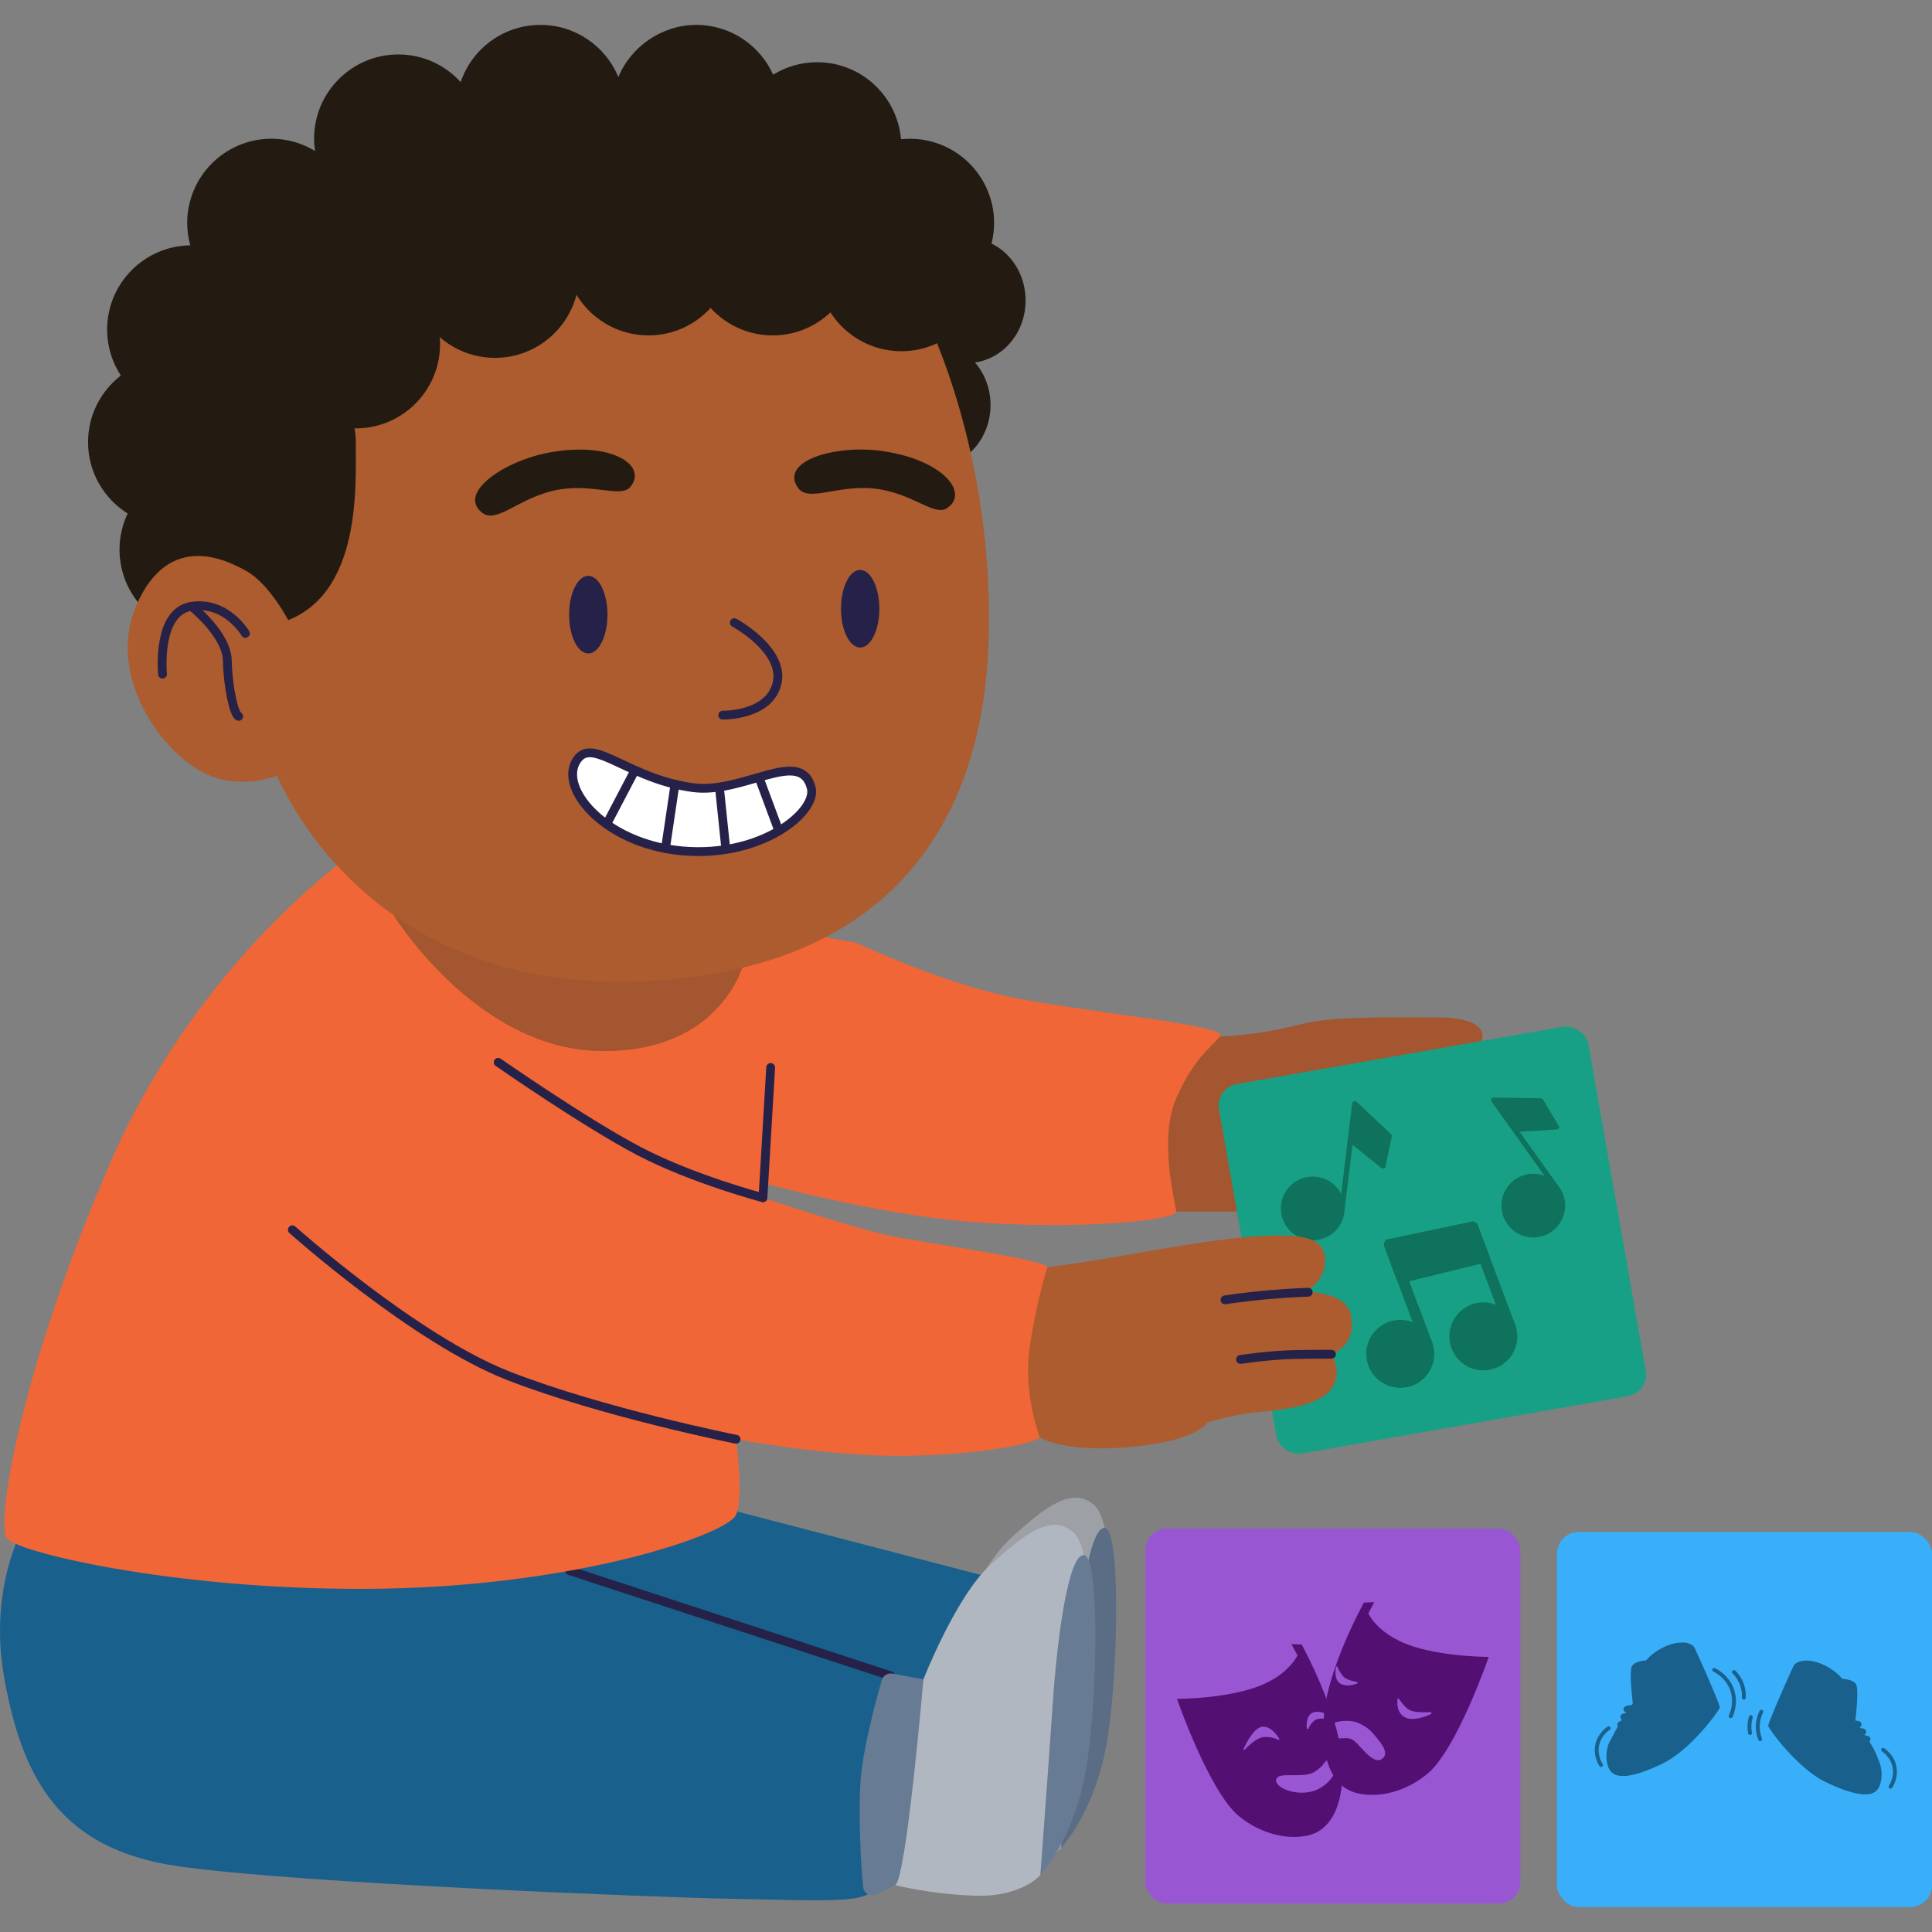 <svg xmlns="http://www.w3.org/2000/svg" id="Layer_1" data-name="Layer 1" viewBox="0 0 500 500"><rect x="0" y="0" width="500" height="500" fill="#808080" stroke="none"/><defs><style>      .cls-1 {        stroke: #252147;        stroke-miterlimit: 10;      }      .cls-1, .cls-2, .cls-3 {        stroke-linecap: round;        stroke-width: 2.28px;      }      .cls-1, .cls-3 {        fill: none;      }      .cls-4 {        fill: #0f725d;      }      .cls-5 {        fill: #5a6d84;      }      .cls-6 {        fill: #687b95;      }      .cls-7 {        fill: #540f72;      }      .cls-8 {        fill: #262148;      }      .cls-9 {        fill: #9956d3;      }      .cls-10 {        fill: #9da0a5;      }      .cls-2 {        fill: #fff;      }      .cls-2, .cls-3 {        stroke: #262148;        stroke-linejoin: round;      }      .cls-11 {        fill: #b1b7c0;      }      .cls-12 {        fill: #a3562f;      }      .cls-13 {        fill: #19608d;      }      .cls-14 {        fill: #231b12;      }      .cls-15 {        fill: #3aaff9;      }      .cls-16 {        fill: #17a085;      }      .cls-17 {        fill: #ac5c2e;      }      .cls-18 {        fill: #f16636;      }    </style></defs><g><path class="cls-10" d="M244.37,427.58s8.42-21.52,17.32-29.61c8.9-8.09,16.02-13.59,21.68-8.25s3.95,38.3,3.95,38.3l-12.69,50.22s-4.85,5.66-16.51,5.34c-11.65-.32-21.03-2.74-21.03-2.74l-1.78-24.77,1.46-13.43,7.61-15.05Z"></path><path class="cls-5" d="M274.63,478.24s2.1-28.16,3.24-44.83c1.13-16.67,4.1-38.98,8.2-37.94s3.35,40.85,0,57.52c-3.35,16.67-11.44,25.25-11.44,25.25Z"></path></g><path class="cls-12" d="M295.47,313.56h40.01l36.17-30.88,11.42-12.45s4.48-6.92-11.42-6.92c-13.34,0-26.67-.37-35.26,1.83s-15.35,2.92-21.19,3.11c-5.85.18-22.29-.73-22.29-.73l-8.4,20.1,10.96,25.94Z"></path><path class="cls-13" d="M7.79,391.99s-11.37,16.74-6.63,42.65c4.74,25.9,14.53,43.91,44.86,48.33s125.47,8.13,143.41,8.44c22.38.38,37.22,1.5,36.28-3.31-3.09-15.96,4.42-55.36,4.79-54.41l11.06,4.42,14.22-30.01-90.98-23.69-157,7.58Z"></path><line class="cls-3" x1="147.45" y1="406.49" x2="230.49" y2="433.69"></line><path class="cls-18" d="M91.16,220.96s-39.82,27.46-62.61,79.95C5.75,353.4-1.41,394.43,1.93,398.25s46.76,13.84,97.82,12.88c51.06-.95,88.72-14.23,90.74-19.09s0-19.56,0-19.56c0,0,23.02,4.29,41.77,4.29s34.99-2.87,36.88-4.78c1.89-1.9-2.39-14.31-1.44-26.24s5.28-16.15,3.4-17.85-15.56-3.76-38.85-7.69c-8.92-1.51-34.81-10.25-34.81-10.25v-3.82s29.28,8.2,54.03,10.09c28.07,2.15,53.08-.42,52.93-2.69s-4.69-18.55.03-29.35c4.45-10.18,8.82-12.95,11.33-15.98s-39.48-6.62-57.14-10.83c-17.65-4.21-37.07-13.41-37.07-13.41l-130.41-23.03Z"></path><path class="cls-12" d="M101.94,236.97s21.23,34.43,53.17,35.04c31.94.61,37.43-22.99,37.43-22.99l-60.42-17.91-30.18,5.86Z"></path><rect class="cls-9" x="296.4" y="395.57" width="97.08" height="97.08" rx="5.67" ry="5.67"></rect><rect class="cls-16" x="322.15" y="272.41" width="97.08" height="97.08" rx="5.67" ry="5.67" transform="translate(-49.96 69.01) rotate(-9.97)"></rect><rect class="cls-15" x="402.92" y="396.47" width="97.08" height="97.08" rx="5.67" ry="5.67"></rect><path class="cls-3" d="M75.66,318.26s31.61,28.3,55.93,37.8c24.32,9.51,58.9,16.42,58.9,16.42"></path><path class="cls-3" d="M128.93,274.93s22.55,15.7,36.48,22.99,32.04,12.05,32.04,12.05"></path><line class="cls-3" x1="197.45" y1="309.97" x2="199.45" y2="276.26"></line><g><path class="cls-14" d="M265.42,77.77c0-8.93-6.71-16.17-14.99-16.17s-14.99,7.24-14.99,16.17c0,4.26,1.54,8.12,4.03,11.01-7.38,1.01-13.1,7.79-13.1,16.03,0,8.93,6.71,16.17,14.99,16.17s14.99-7.24,14.99-16.17c0-4.26-1.54-8.12-4.03-11.01,7.38-1.01,13.1-7.79,13.1-16.03Z"></path><path class="cls-17" d="M70.26,197.39s22.18,64.25,104.57,55.97c79.35-7.97,81.11-73.41,81.11-93.84,0-43.77-15.45-75.31-15.45-75.31l-69.35-23.22-76.08,12.4-24.8,42.23v81.78Z"></path><path class="cls-14" d="M163.15,125.99c-2.51,3.04-9.91-1.13-19.53.91-9.53,2.02-15.09,8.82-18.91,5.74-6.38-5.15,5.9-13.42,17.5-15.54,16.11-2.94,25.49,3.38,20.94,8.89Z"></path><path class="cls-14" d="M245.03,131.55c-3.32,2.13-9.09-4.11-18.87-5.12-9.69-1-17.07,3.77-19.76-.34-4.49-6.86,9.73-10.96,21.42-9.43,16.24,2.14,23.23,11.03,17.21,14.88Z"></path><path class="cls-3" d="M190.05,161.14s13.01,7.07,11.06,15.63c-1.96,8.55-14.07,8.31-14.07,8.31"></path><ellipse class="cls-8" cx="152.25" cy="159.07" rx="4.96" ry="10.04"></ellipse><path class="cls-8" d="M227.57,157.54c0,5.55-2.22,10.04-4.96,10.04-2.74,0-4.96-4.5-4.96-10.04,0-5.55,2.22-10.04,4.96-10.04,2.74,0,4.96,4.5,4.96,10.04Z"></path><path class="cls-2" d="M149.77,196.09c-6.13,7.02,6.27,22.3,26.8,24.12s34.9-10.1,33.39-16.25c-2.64-10.69-17.52,1.64-30.67-.13-16.17-2.18-25.3-12.55-29.51-7.74Z"></path><g><line class="cls-3" x1="157.45" y1="212.43" x2="164.18" y2="199.59"></line><line class="cls-3" x1="172.22" y1="219.61" x2="174.69" y2="202.96"></line><line class="cls-3" x1="187.77" y1="219.04" x2="186.31" y2="204.97"></line><line class="cls-3" x1="201.57" y1="215.04" x2="196.85" y2="202.34"></line></g><path class="cls-14" d="M257.28,57.72c0-12.05-9.77-21.81-21.81-21.81-.77,0-1.54.04-2.29.12-.96-11.16-10.31-19.93-21.72-19.93-4.17,0-8.05,1.19-11.37,3.22-3.42-7.59-11.03-12.88-19.89-12.88s-16.9,5.58-20.17,13.5c-3.27-7.92-11.06-13.5-20.17-13.5-9.59,0-17.72,6.2-20.64,14.8-3.99-4.38-9.72-7.15-16.12-7.15-12.05,0-21.81,9.77-21.81,21.81,0,1.08.1,2.14.26,3.18-3.3-2-7.15-3.18-11.29-3.18-12.05,0-21.81,9.77-21.81,21.81,0,2,.29,3.94.8,5.78-11.91.16-21.52,9.85-21.52,21.8,0,4.39,1.31,8.47,3.54,11.9-5.15,3.99-8.48,10.22-8.48,17.24,0,7.79,4.1,14.61,10.25,18.47-1.34,2.83-2.11,5.98-2.11,9.32,0,12.05,9.77,21.81,21.81,21.81,4.53,0,8.73-1.38,12.22-3.74,1.71,1.3,3.49,1.89,5.31,1.5,23.43-4.89,21.81-35.32,21.81-47.37,0-1.22-.13-2.41-.32-3.58.11,0,.21.02.32.02,12.05,0,21.81-9.77,21.81-21.81,0-.61-.04-1.21-.09-1.81,3.83,3.34,8.83,5.37,14.31,5.37,10.15,0,18.65-6.94,21.09-16.32,3.83,6.29,10.73,10.51,18.63,10.51,6.37,0,12.08-2.75,16.07-7.1,3.99,4.35,9.7,7.1,16.07,7.1,5.79,0,11.04-2.27,14.95-5.96,3.88,6.04,10.64,10.05,18.35,10.05,12.05,0,21.81-9.77,21.81-21.81,0-.57-.04-1.14-.09-1.7,1.45-2.92,2.28-6.19,2.28-9.67Z"></path><g><path class="cls-17" d="M78.83,197.29s-10.8,7.81-23.1,3.96c-12.3-3.85-28.84-25.55-20.35-44.8,8.49-19.25,23.55-11.35,28.38-8.67,6.1,3.39,11.14,13.27,11.14,13.27"></path><path class="cls-1" d="M63.51,163.93s-4.88-8.4-13.97-7.01c-9.09,1.39-7.48,17.56-7.48,17.56"></path><path class="cls-1" d="M49.54,156.92s9.15,7.2,9.29,14.03c.14,6.82,1.72,13.99,2.93,14.44"></path></g></g><g><path class="cls-11" d="M238.98,434.61s8.42-21.52,17.32-29.61c8.9-8.09,16.02-13.59,21.68-8.25,5.66,5.34,3.95,38.3,3.95,38.3l-12.69,50.22s-4.85,5.66-16.51,5.34-21.03-2.74-21.03-2.74l-1.78-24.77,1.46-13.43,7.61-15.05Z"></path><path class="cls-6" d="M269.24,485.27s2.1-28.16,3.24-44.83c1.13-16.67,4.1-38.98,8.2-37.94s3.35,40.85,0,57.52c-3.35,16.67-11.44,25.25-11.44,25.25Z"></path></g><path class="cls-6" d="M223.36,488.32c.18,1.67,1.95,2.65,3.46,1.93,1.6-.76,3.51-1.69,4.88-2.39,2.83-1.45,7.28-53.25,7.28-53.25l-8.01-1.48c-1.23-.23-2.43.51-2.77,1.71-1.4,4.87-4.75,17.14-5.44,25.46-.65,7.87-.04,21.96.61,28.01Z"></path><g><polygon class="cls-7" points="354.1 417.59 355.65 414.63 352.98 414.76 352.71 417.3 354.1 417.59"></polygon><path class="cls-7" d="M362.31,424.75c-8.44-4.04-9.31-10.02-9.31-10.02,0,0-9.29,16.67-10.32,28.93s2.38,18.95,8.61,20.43c5.56,1.32,12.43-.39,18.02-4.94,7.72-6.28,15.97-30.35,15.97-30.35,0,0-14.41.05-22.97-4.05ZM345.71,431.44c.03-.21.31-.25.4-.06.34.75.97,1.97,1.72,2.67.79.73,2.43,1.08,3.36,1.23.2.03.24.31.05.39-1.02.45-2.93.81-4.21.14-1.66-.87-1.48-3.16-1.32-4.37ZM357.51,455.3c-2.17,1.37-5.51-3.54-7.01-4.74-1.5-1.2-2.71-.52-5.34-.7-1.47-.1-2.55-1.1-1.47-2.84,1.08-1.74,5.58-2.14,7.88-1.1,2.3,1.04,3.14,1.87,4.64,3.71s3.47,4.31,1.3,5.68ZM370.38,443.55c-1.44.77-4.56,1.81-6.48,1.03-2.22-.89-2.38-3.4-2.23-4.79.02-.21.29-.27.41-.1.55.84,1.71,2.45,2.95,2.98,1.21.52,3.83.5,5.24.45.24,0,.32.31.11.42Z"></path><polygon class="cls-7" points="335.8 428.43 334.21 425.49 336.88 425.59 337.18 428.13 335.8 428.43"></polygon><path class="cls-7" d="M347.2,454.52c-1.17-12.24-10.32-28.93-10.32-28.93,0,0-.86,6.09-9.46,10.1-8.61,4.01-22.82,3.97-22.82,3.97,0,0,8.41,24.32,16.21,30.51,5.65,4.49,12.53,6.14,18.08,4.74,5.55-1.4,9.49-8.14,8.32-20.38ZM340.25,443.08c1.98-.38,3.42.81,4.11,1.55.15.16,0,.42-.22.37-.71-.17-1.89-.36-3.06-.14-1.23.24-2.04,1.61-2.46,2.51-.1.21-.41.15-.43-.08-.1-1.35,0-3.83,2.05-4.22ZM326.85,449.59c-1.67.23-3.69,2.14-4.73,3.24-.14.15-.37-.01-.29-.2.8-1.77,2.65-5.36,4.73-5.72,2.15-.37,3.86,2.02,4.52,3.1.09.15-.07.33-.23.25-.78-.36-2.33-.92-3.99-.68ZM339.94,463.5c-4.72,1.51-10.58-1.07-9.58-3.21.78-1.69,6.06-.17,9.24-1.42,0,0,1.87-.9,2.81-2.23.93-1.33,2.45-2.23,3.38-.68s-1.46,6.15-5.84,7.55Z"></path></g><path class="cls-4" d="M358.59,301.84l1.59-7.69c.05-.23-.03-.48-.2-.64l-8.89-8.37s0,0,0,0c-.04-.04-.09-.07-.14-.1,0,0-.02,0-.03-.01-.04-.02-.09-.04-.13-.05-.01,0-.03,0-.04,0-.01,0-.02,0-.04,0-.04,0-.08,0-.12,0,0,0,0,0-.01,0-.06,0-.11.02-.17.04,0,0-.01,0-.02,0,0,0-.01,0-.02.01-.04.02-.09.04-.13.07,0,0-.02.01-.03.02-.04.03-.08.07-.12.12,0,0-.01.02-.02.03-.03.04-.05.08-.07.12,0,.01-.01.03-.02.04-.02.05-.04.11-.04.17l-2.85,23.41c-.9-1.79-2.4-3.17-4.27-3.92-4.22-1.7-9.03.35-10.73,4.57-1.55,3.86.03,8.22,3.55,10.24.32.19.67.35,1.02.49,2.04.82,4.29.8,6.31-.06,2.03-.86,3.6-2.47,4.42-4.51.35-.86.53-1.76.58-2.66l2.06-16.9,7.46,6.02s.06.04.09.06c.17.1.38.12.58.05.23-.08.39-.27.44-.51Z"></path><path class="cls-4" d="M403.36,291.32l-4.02-6.75c-.12-.21-.34-.33-.58-.34l-12.21-.17s0,0,0,0c-.06,0-.11,0-.17.02-.01,0-.02,0-.03,0-.04.01-.09.03-.13.05-.01,0-.03.01-.04.02-.01,0-.02.01-.03.02-.03.02-.06.05-.09.08,0,0,0,0,0,0-.04.04-.07.09-.1.14,0,0,0,0,0,.01,0,0,0,.02,0,.02-.02.04-.04.09-.05.13,0,.01,0,.02,0,.03-.01.05-.01.11-.01.17,0,.01,0,.02,0,.03,0,.05.01.09.03.13,0,.01,0,.03.01.04.02.05.05.11.08.15l13.7,19.2c-1.87-.71-3.91-.72-5.8-.01-4.26,1.6-6.43,6.36-4.83,10.62,1.46,3.9,5.58,6.04,9.53,5.15.36-.08.73-.19,1.09-.33,2.06-.77,3.7-2.3,4.61-4.31.91-2.01.99-4.25.22-6.31-.33-.87-.79-1.66-1.37-2.35l-9.89-13.86,9.57-.59s.07,0,.11-.02c.19-.04.36-.17.46-.35.11-.21.11-.47-.02-.67Z"></path><g><g><g><circle class="cls-4" cx="362.39" cy="350.37" r="7.37"></circle><path class="cls-4" d="M362.59,359.16c-2.11.05-4.14-.64-5.78-1.99-1.82-1.49-2.94-3.6-3.17-5.94s.46-4.63,1.95-6.44c1.49-1.82,3.6-2.94,5.94-3.17,2.34-.23,4.63.46,6.44,1.95,1.82,1.49,2.94,3.6,3.17,5.94h0c.23,2.34-.46,4.63-1.95,6.44-1.49,1.82-3.6,2.94-5.94,3.17-.22.02-.44.04-.66.04ZM362.25,344.43c-.15,0-.3.01-.44.03-1.58.16-3,.92-4.01,2.14-1.01,1.23-1.47,2.77-1.32,4.35.16,1.58.92,3,2.14,4.01,1.23,1.01,2.77,1.47,4.35,1.32,1.58-.16,3-.92,4.01-2.14s1.47-2.77,1.32-4.35h0c-.16-1.58-.92-3-2.14-4.01-1.11-.91-2.48-1.38-3.9-1.35Z"></path></g><g><line class="cls-4" x1="369.07" y1="347.28" x2="359.6" y2="322.08"></line><path class="cls-4" d="M369.11,348.72c-.59.01-1.16-.34-1.38-.93l-9.47-25.2c-.28-.74.1-1.57.84-1.84.74-.28,1.57.1,1.84.84l9.47,25.2c.28.74-.1,1.57-.84,1.84-.15.06-.31.09-.47.09Z"></path></g><g><polygon class="cls-4" points="362.8 330.59 384.04 325.38 381.1 317.56 359.6 322.08 362.8 330.59"></polygon><path class="cls-4" d="M362.83,332.02c-.6.01-1.16-.35-1.37-.93l-3.2-8.51c-.15-.39-.12-.83.09-1.19.2-.37.55-.63.96-.71l21.5-4.52c.69-.15,1.39.24,1.63.9l2.94,7.82c.14.38.12.81-.07,1.17s-.53.62-.93.72l-21.24,5.2c-.1.02-.2.04-.31.04ZM361.53,323.14l2.16,5.76,18.44-4.52-1.94-5.16-18.66,3.92Z"></path></g></g><g><g><circle class="cls-4" cx="383.89" cy="345.85" r="7.37"></circle><path class="cls-4" d="M384.09,354.64c-2.11.05-4.14-.64-5.78-1.99-1.82-1.49-2.94-3.6-3.17-5.94s.46-4.63,1.95-6.44c1.49-1.82,3.6-2.94,5.94-3.17,2.34-.23,4.63.46,6.44,1.95,1.82,1.49,2.94,3.6,3.17,5.94h0c.23,2.34-.46,4.63-1.95,6.44-1.49,1.82-3.6,2.94-5.94,3.17-.22.02-.44.04-.66.04ZM383.75,339.91c-.15,0-.3.01-.44.03-1.58.16-3,.92-4.01,2.14-1.01,1.23-1.47,2.77-1.32,4.35.16,1.58.92,3,2.14,4.01s2.77,1.47,4.35,1.32c1.58-.16,3-.92,4.01-2.14s1.47-2.77,1.32-4.35h0c-.16-1.58-.92-3-2.14-4.01-1.11-.91-2.48-1.38-3.9-1.35Z"></path></g><g><line class="cls-4" x1="390.57" y1="342.76" x2="381.1" y2="317.56"></line><path class="cls-4" d="M390.61,344.2c-.59.01-1.16-.34-1.38-.93l-9.47-25.2c-.28-.74.1-1.57.84-1.84.74-.28,1.57.1,1.84.84l9.47,25.2c.28.74-.1,1.57-.84,1.84-.15.06-.31.09-.47.09Z"></path></g></g></g><g><path class="cls-17" d="M271.11,327.91s5.69-.52,21.53-3.31c15.83-2.79,28.22-4.74,37.26-4.86,8.49-.12,13.04,1.14,13.04,6.52s-5.07,8.07-5.07,8.07c0,0,10.3-.12,11.67,5.79,1.89,8.13-4.95,10.36-4.95,10.36,0,0,3.31,5.28-.52,9.52s-14.07,5.07-19.04,5.48c-4.97.41-12.57,2.63-12.57,2.63,0,0-2.44,4.82-19.93,6.37-17.49,1.55-23.39-2.48-23.39-2.48,0,0-4.55-11.28-2.59-23.91,1.97-12.63,4.55-20.18,4.55-20.18Z"></path><path class="cls-3" d="M317.03,336.4s5.38-.83,11.49-1.35c6.11-.52,10.04-.62,10.04-.62"></path><path class="cls-3" d="M321.04,351.82s7.6-1.14,13.73-1.26c6.13-.13,9.82-.08,9.82-.08"></path></g><g><path class="cls-13" d="M441.05,431.98c-.42-.95-1.05-2.37-1.05-2.37-.71-1.58-1.26-2.78-1.44-3.14-.7-1.37-2.94-1.41-2.94-1.41,0,0,.01.02.04.06-1.65-.15-3.92.43-6.13,1.71-1.47.85-2.68,1.87-3.54,2.89-1.52.08-3.01.53-3.6,1.36-.9,1.28.17,9.6.17,9.6l.02.11c.14-.02.29-.04.43-.06-.16.04-.31.06-.43.06,0,0-.13.19-.34.48-1.2.08-1.5.28-1.59.32-.42.19-.6.69-.41,1.1.14.31.34.47.7.46-.04.06-.08.11-.11.17-.69.09-.89.22-.97.25-.42.19-.61.68-.42,1.1.07.16.15.27.26.35-.07.12-.14.23-.18.31-.01.02-.03.05-.04.07-.26.06-.37.12-.42.14-.42.18-.62.67-.45,1.09.03.07.06.12.09.17-.18.33-.38.68-.57,1.04l-.22.03s.05.04.15.1c-.74,1.35-1.52,2.79-1.79,3.44-.38.93-.63,2.58-.46,4.16h0c.13,1.16.49,2.28,1.2,3.03,1.68,1.77,5.79,1.4,13.17-2.14,7.38-3.55,14.77-13.81,14.9-14.54.05-.3-.88-2.63-2.06-5.4-.63-1.48-1.33-3.09-1.98-4.58Z"></path><path class="cls-13" d="M484.18,451.34c-.12-.18-.25-.38-.39-.6.11-.09.18-.21.24-.38.15-.43-.08-.91-.51-1.06-.07-.02-.25-.12-.8-.16-.05-.07-.1-.15-.15-.22.16-.08.26-.22.34-.42.17-.43-.05-.91-.48-1.08-.08-.03-.3-.16-1.04-.21-.04-.05-.07-.11-.11-.16.2-.07.33-.21.42-.44.18-.42-.02-.91-.44-1.09-.08-.03-.31-.18-1.1-.24.13-1.05.99-8.28.15-9.47-.58-.82-2.03-1.25-3.52-1.32-.86-1.06-2.11-2.12-3.62-3-2.22-1.28-4.49-1.87-6.14-1.71,0,0,0,0,0,0,0,0-2.17.04-2.88,1.41-.19.36-.73,1.56-1.44,3.14,0,0-.63,1.41-1.05,2.37-.66,1.49-1.35,3.1-1.98,4.58-1.18,2.77-2.11,5.11-2.06,5.4.12.73,7.52,10.99,14.9,14.54,7.38,3.54,11.49,3.91,13.17,2.14.71-.75,1.07-1.87,1.2-3.03h0c.18-1.58-.07-3.23-.46-4.16-.49-1.18-1.04-2.97-2.25-4.83Z"></path><path class="cls-13" d="M443.84,431.7c-.25-.11-.55,0-.66.25-.11.25,0,.55.25.66.03.01,3.21,1.48,4.38,4.91,1.17,3.43-.35,6.37-.36,6.4-.13.24-.04.55.21.68.07.04.16.06.23.06.18,0,.35-.1.44-.26.07-.13,1.74-3.34.43-7.19-1.32-3.85-4.77-5.43-4.92-5.5Z"></path><path class="cls-13" d="M449.11,432.37c-.19-.2-.51-.2-.71,0s-.2.51,0,.71c.91.92,1.57,1.98,1.97,3.14.34,1,.49,2.05.44,3.12-.01.28.2.51.48.52,0,0,.02,0,.02,0,.26,0,.49-.21.5-.48.06-1.2-.11-2.38-.49-3.5-.45-1.3-1.19-2.49-2.2-3.52Z"></path><path class="cls-13" d="M456.05,442.53c-.25-.12-.55-.02-.67.23-.63,1.3-.96,2.66-.97,4.04,0,1.18.21,2.35.65,3.47.08.2.27.32.47.32.06,0,.12-.01.18-.03.26-.1.38-.39.28-.65-.39-1-.59-2.04-.58-3.1,0-1.23.3-2.44.87-3.61.12-.25.02-.55-.23-.67Z"></path><path class="cls-13" d="M453.27,443.89c-.26-.08-.54.07-.62.33-.26.85-.39,1.72-.4,2.59,0,.6.05,1.21.17,1.8.05.24.26.41.49.41.03,0,.06,0,.09,0,.27-.05.45-.31.4-.58-.1-.53-.15-1.07-.15-1.6,0-.77.12-1.55.35-2.31.08-.26-.07-.54-.33-.62Z"></path><path class="cls-13" d="M416.59,447.68c.24-.14.31-.45.17-.68s-.45-.31-.68-.17c-.1.06-2.51,1.53-3.19,4.62-.68,3.1.99,5.55,1.06,5.65.1.14.25.21.41.21.1,0,.2-.03.28-.09.23-.16.28-.47.13-.69-.02-.02-1.49-2.21-.91-4.87.58-2.66,2.7-3.97,2.72-3.98Z"></path><path class="cls-13" d="M490.76,457.03c-.68-3.1-3.09-4.56-3.19-4.62-.24-.14-.54-.06-.68.17-.14.24-.06.54.17.69.02.01,2.14,1.32,2.72,3.98.58,2.65-.88,4.83-.91,4.87-.16.23-.1.54.13.69.09.06.19.09.28.09.16,0,.31-.08.41-.21.07-.1,1.74-2.55,1.06-5.65Z"></path></g></svg>